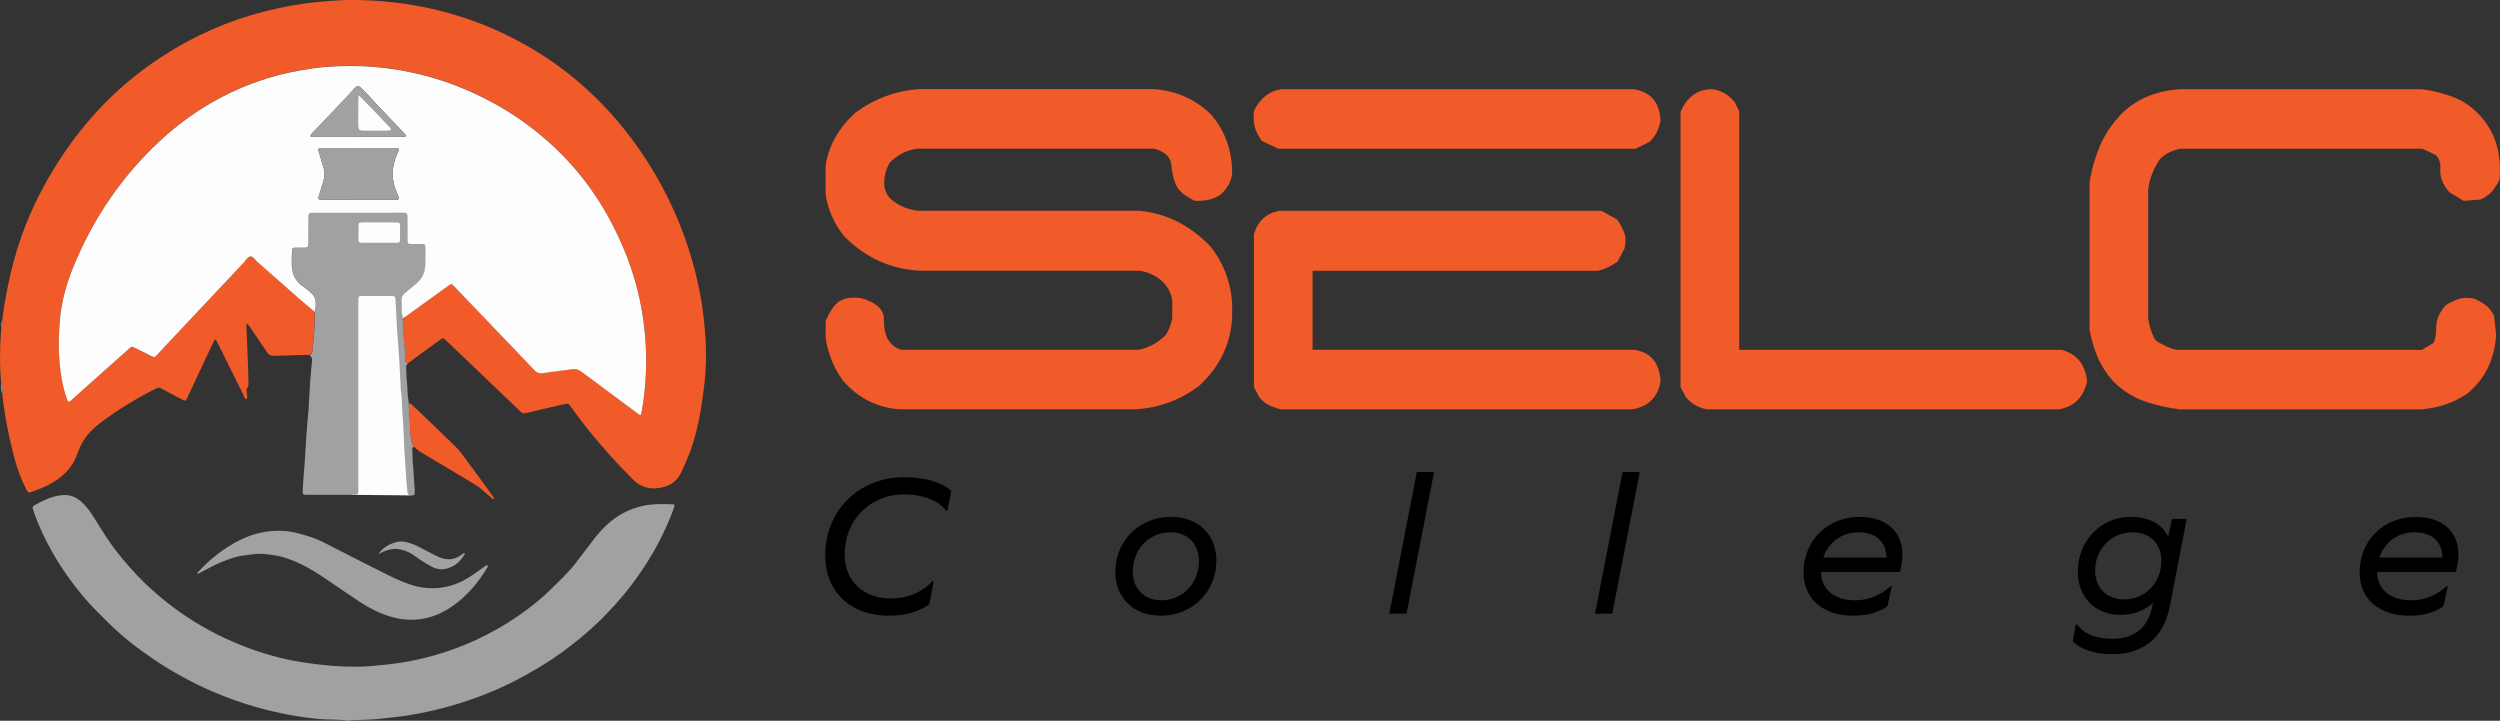 <?xml version="1.0" encoding="UTF-8"?>
<svg xmlns="http://www.w3.org/2000/svg" id="Layer_2" data-name="Layer 2" viewBox="0 0 994.93 286.83"><rect x="0" y="0" width="994.93" height="286.83" fill="#333333" stroke="none"/><defs><style> .cls-1, .cls-2, .cls-3, .cls-4 { stroke-width: 0px; } .cls-2 { fill: #9fa1a2; } .cls-3 { fill: #fdfdfd; } .cls-4 { fill: #f15a29; } </style></defs><g id="Layer_1-2" data-name="Layer 1"><g id="Layer_2-2" data-name="Layer 2-2"><g id="Layer_1-2" data-name="Layer 1-2"><g><polygon class="cls-3" points="163.27 197.16 139.97 196.93 140.73 116.87 158.71 116.87 163.27 197.16"/><g><path class="cls-4" d="M.49,152.53c-.65-6.47-.59-12.94-.17-19.42.06-.95.15-1.89.23-2.84.58-.91.42-1.92.37-2.92.37-4.14,1.2-8.21,1.98-12.28,1.37-7.14,3.21-14.15,5.64-21.01,3.8-10.74,8.91-20.83,15.1-30.37,4.96-7.66,10.56-14.82,16.88-21.41,7.22-7.53,15.23-14.1,23.97-19.79,12.69-8.25,26.37-14.29,41.05-18.01,7.05-1.79,14.19-3.1,21.44-3.74,4.94-.44,9.87-.83,14.83-.75,26.14.45,50.48,7.2,72.69,21.09,13.47,8.42,25.03,18.99,34.84,31.5,6.68,8.52,12.36,17.64,17.07,27.38,6.04,12.51,10.26,25.61,12.63,39.29.86,4.95,1.35,9.95,1.69,14.98.46,6.8.26,13.58-.6,20.31-1.12,8.79-2.57,17.53-5.74,25.87-.94,2.46-2.04,4.85-3.12,7.25-2.04,4.55-5.77,6.43-10.48,6.69-3.44.19-6.36-1-8.84-3.48-8.94-8.95-17.23-18.43-24.59-28.73-.19-.26-.38-.52-.56-.78-.4-.59-.92-.82-1.65-.64-1.24.31-2.49.57-3.73.86-4.04.93-8.1,1.82-12.13,2.82-.92.23-1.48.03-2.13-.59-8.3-7.96-16.62-15.9-24.94-23.84-1.73-1.65-3.47-3.3-5.22-4.94-.57-.54-.79-.56-1.45-.08-3.04,2.2-6.07,4.41-9.11,6.62-1.35.99-2.7,1.98-4.06,2.97-.61-.08-1.06-.28-1.09-1.01-.07-1.67-.1-3.35-.26-5.01-.37-3.96-.79-7.91-.8-11.9.41-.24.84-.46,1.23-.74,5.7-4.11,11.4-8.22,17.1-12.33,1.07-.77,1.14-.77,1.98.11,5.64,5.88,11.27,11.77,16.91,17.65,5.03,5.25,10.08,10.48,15.06,15.77,1.1,1.17,2.17,1.59,3.79,1.32,3.78-.61,7.6-.96,11.39-1.54,1.48-.22,2.61.15,3.77,1.02,7.48,5.6,15,11.16,22.5,16.73.32.24.62.52,1.1.37.06-.2.16-.41.2-.64.8-4.08,1.26-8.19,1.57-12.33.72-9.69.21-19.31-1.46-28.86-2.02-11.56-5.89-22.52-11.19-32.98-6.61-13.03-15.32-24.48-26.29-34.16-9.91-8.73-21-15.61-33.18-20.7-7.98-3.34-16.22-5.77-24.75-7.3-5.2-.93-10.43-1.55-15.71-1.73-6.47-.23-12.93-.06-19.38.81-6.19.83-12.28,2.09-18.24,3.92-16.56,5.09-31.06,13.76-43.63,25.59-14.7,13.83-25.76,30.2-33.51,48.81-2.96,7.11-5.04,14.45-5.68,22.17-.7,8.48-.6,16.91,1.17,25.26.46,2.18,1.05,4.34,1.89,6.42.24.59.6.67,1.09.28.13-.1.24-.21.36-.32,4.71-4.2,9.41-8.41,14.12-12.61,3.1-2.76,6.22-5.51,9.32-8.28.48-.43.91-.48,1.51-.18,2.49,1.26,5.02,2.45,7.52,3.7.52.26.88.19,1.26-.22,1.52-1.64,3.04-3.28,4.57-4.91,10.18-10.82,20.36-21.65,30.54-32.46.76-.81,1.35-2.09,2.39-2.26,1.27-.21,1.88,1.27,2.75,2.03,5.48,4.78,10.9,9.62,16.36,14.42,2.16,1.89,4.38,3.72,6.57,5.57.13,5.43-.45,10.81-1.04,16.19-.08.74-.58.86-1.13,1-3.99.11-7.98.23-11.97.34-.8.02-1.6,0-2.39.05-1.09.08-1.76-.4-2.35-1.29-2.25-3.39-4.57-6.73-6.86-10.1-.27-.39-.53-.79-.83-1.16-.08-.1-.29-.15-.42-.13-.09.02-.23.21-.22.31.2,4.94.43,9.88.63,14.81.11,2.71.17,5.42.22,8.13.02.78.1,1.56-.47,2.28-.47.6-.35.54-.16,2.09-.1.8.51,1.68-.29,2.39-.73-.47-.86-1.31-1.2-2.01-3.16-6.35-6.3-12.72-9.46-19.07-.46-.92-.95-1.83-1.41-2.71-.75.02-.75.58-.93.97-3.39,7.22-6.78,14.43-10.17,21.65-.2.43-.4.87-.63,1.29-.23.4-.58.51-1.01.28-.49-.26-.99-.51-1.48-.77-2.54-1.33-5.1-2.64-7.62-4.01-.64-.35-1.14-.32-1.78,0-7.94,3.98-15.52,8.54-22.57,13.94-3.47,2.66-6.35,5.82-8.04,9.93-.45,1.11-.87,2.23-1.33,3.33-1.47,3.56-3.83,6.4-6.93,8.68-3.32,2.44-7.04,4.04-10.9,5.37-1.18.41-1.35.27-1.99-.96-2.24-4.35-3.84-8.93-5.07-13.65-1.88-7.27-3.33-14.62-4.29-22.06-.1-.79-.12-1.59-.17-2.38.1-1.46.27-2.93-.48-4.29h0,0Z"/><path class="cls-2" d="M138.53,286.82c-3.86-.65-7.86-.32-11.85-.71-8.13-.8-16.1-2.3-23.95-4.49-6.31-1.76-12.47-3.95-18.49-6.57-8.16-3.54-15.91-7.82-23.27-12.79-6.5-4.38-12.64-9.21-18.2-14.76-3.33-3.33-6.72-6.6-9.74-10.23-4.55-5.47-8.67-11.24-12.18-17.44-2.76-4.87-5.14-9.91-7.08-15.17-.28-.75-.53-1.51-.74-2.27-.14-.5.02-.95.51-1.22,3.57-1.99,7.25-3.82,11.38-4.15,2.8-.22,5.34.79,7.46,2.68,2.11,1.88,3.71,4.15,5.19,6.54,1.64,2.64,3.27,5.29,4.99,7.89,2.78,4.19,5.93,8.11,9.29,11.86,1.76,1.97,3.53,3.91,5.43,5.74,7.1,6.85,14.88,12.78,23.45,17.69,7.66,4.38,15.7,7.87,24.1,10.51,4.95,1.56,9.99,2.76,15.12,3.57,4.26.68,8.52,1.18,12.82,1.52,2.79.22,5.58.29,8.37.32,4.08.05,8.12-.41,12.17-.8,3.5-.34,6.96-.87,10.4-1.54,8.58-1.67,16.84-4.32,24.8-7.9,6.28-2.83,12.25-6.19,17.9-10.12,4.66-3.24,9.11-6.74,13.14-10.75,3.22-3.21,6.57-6.31,9.37-9.92,2.4-3.08,4.74-6.21,7.11-9.32,3.27-4.29,7-8.08,11.79-10.7,2.4-1.31,4.92-2.22,7.58-2.86,4.1-.99,8.24-.86,12.39-.73.51.02.73.32.59.78-.21.69-.44,1.37-.69,2.04-3,7.95-6.9,15.44-11.59,22.52-3.39,5.13-7.11,10.01-11.27,14.56-2.21,2.42-4.44,4.82-6.81,7.07-4.41,4.17-9.05,8.07-13.97,11.64-6.15,4.47-12.66,8.35-19.42,11.81-4.12,2.11-8.38,3.95-12.7,5.63-5.81,2.25-11.75,4.12-17.81,5.57-4.8,1.16-9.64,2.17-14.56,2.79-2.85.36-5.7.66-8.55.97-3.11.34-6.21.36-9.33.47-1.04.04-2.07.18-3.2.28h0,0Z"/><path class="cls-2" d="M160.27,126.66c0,3.98.43,7.94.8,11.9.16,1.66.19,3.34.26,5.01.03.72.48.93,1.09,1.01-.5.43-.84.92-.8,1.63.09,1.58.13,3.17.22,4.75.06,1.03.27,2.05.27,3.07-.01,2.22.31,4.4.59,6.59.04,1.03,0,2.07.12,3.09.46,3.54.23,7.11.78,10.65.2,1.29.37,2.47,1.23,3.48-.47,0-.78.22-.77.69.06,2.07.14,4.15.23,6.22.01.32.13.63.16.94.2,3.02.4,6.05.58,9.07.03.56.02,1.12,0,1.67-.03.46-.33.71-.78.75-.32.02-.64.02-.96-.02-.62-.08-1.03-.4-1.1-1.06-.13-1.35-.3-2.69-.4-4.04-.31-4.29-.58-8.59-.87-12.88-.01-.16-.02-.32-.03-.48-.21-4.46-.29-8.94-.68-13.38-.31-3.5-.16-7.02-.73-10.49-.03-.16-.03-.32-.03-.48-.2-4.06-.37-8.13-.62-12.19-.22-3.58-.52-7.15-.78-10.73-.03-.4-.05-.8-.07-1.2-.19-3.58-.39-7.17-.58-10.75-.01-.24-.03-.48-.05-.72-.06-.54-.32-.89-.9-.93-.24-.02-.48-.02-.72-.02-3.84,0-7.68-.02-11.51,0-1.5,0-1.56.08-1.6,1.68-.03.96-.02,1.92-.02,2.87,0,23.8,0,47.59,0,71.39,0,3.48.32,3.16-3.27,3.17-5.6.02-11.19.02-16.79,0-2.1,0-2.19-.04-2.06-2.16.22-3.82.55-7.63.83-11.44.01-.16.03-.32.04-.48.2-3.34.37-6.69.61-10.03.21-3.02.51-6.03.77-9.05.03-.32.06-.64.08-.95.21-3.58.38-7.17.63-10.75.19-2.78.43-5.56.74-8.33.12-1.08-.18-1.87-1.06-2.46.55-.13,1.05-.25,1.13-1,.59-5.38,1.18-10.76,1.04-16.19.53-1.61.58-3.74.19-5.13-.22-.79-.62-1.45-1.21-2.02-1.15-1.11-2.36-2.15-3.7-3.03-2.09-1.37-3.43-3.26-4.01-5.73-.69-2.93-.35-5.87-.23-8.81.02-.45.33-.73.77-.78.47-.05.96-.03,1.44-.03.96,0,1.92.04,2.88,0,1.13-.04,1.35-.29,1.43-1.47.03-.4.02-.8.02-1.2,0-2.87.01-5.75.02-8.62,0-2.69-.13-2.56,2.66-2.56,11.19,0,22.38-.01,33.56-.02,3.32,0,3.08-.27,3.08,3.12,0,2.71-.01,5.43.02,8.14,0,.89.26,1.12,1.18,1.14,1.52.04,3.04.01,4.55.05,1.19.03,1.38.22,1.39,1.43.02,2.16,0,4.31-.02,6.47-.02,3.24-1.25,5.87-3.71,7.89-1.42,1.16-2.81,2.36-4.23,3.52-1.05.86-1.62,1.88-1.56,3.3.1,2.31-.01,4.63.52,6.9h0s0,0,0,0ZM150.9,88.44h0c-1.99,0-3.98,0-5.97,0-.48,0-.96,0-1.43.03-.54.04-.9.34-.91.89-.03,2.14-.05,4.29-.05,6.43,0,.57.41.82.95.85.32.02.64.02.95.02,4.3,0,8.59,0,12.89,0,.32,0,.64,0,.95-.02.55-.03.92-.31.93-.87.02-2.14.02-4.29,0-6.43,0-.57-.39-.84-.93-.87-.56-.03-1.11-.03-1.67-.03-1.91,0-3.82,0-5.73,0h0Z"/><path class="cls-2" d="M78.54,228.2c.05-.13.05-.3.14-.4,4.82-5.19,10.25-9.61,16.61-12.79,5.6-2.81,11.56-4.11,17.84-3.71,1.35.09,2.71.26,4.02.58,4.03.98,8.01,2.09,11.74,4.02,8.3,4.29,16.64,8.5,24.99,12.69,3.07,1.54,6.18,2.98,9.45,4.06,3.06,1.01,6.22,1.55,9.42,1.44,3.68-.13,7.26-.95,10.64-2.54,2.76-1.31,5.23-3.06,7.7-4.83.84-.61,1.67-1.23,2.52-1.82.08-.06.33,0,.41.08.08.09.11.29.08.42-.06.23-.17.45-.3.65-3.57,5.96-8,11.17-13.71,15.17-5.23,3.67-11.04,5.69-17.53,5.42-2.48-.1-4.91-.57-7.28-1.29-4.24-1.28-8.17-3.23-11.85-5.65-4.47-2.93-8.85-6-13.29-9-3.24-2.19-6.52-4.32-10.06-6.03-3.46-1.68-7.03-3.11-10.84-3.68-2.82-.42-5.66-.85-8.57-.4-2.04.32-4.12.41-6.14.92-4.29,1.08-8.29,2.85-12.16,4.97-1.12.61-2.26,1.2-3.39,1.78-.11.06-.29-.03-.44-.05h0Z"/><path class="cls-4" d="M166.61,179.41c-.61-.51-1.2-1.05-1.8-1.58-.86-1.01-1.03-2.19-1.23-3.48-.55-3.54-.33-7.11-.78-10.65-.13-1.02-.09-2.06-.12-3.09.66-.21,1.04.26,1.44.63,2.03,1.92,4.06,3.84,6.08,5.78,3.45,3.32,6.89,6.67,10.35,9.99,1.39,1.33,2.65,2.77,3.79,4.32,3.81,5.23,7.64,10.44,11.46,15.66.33.45.62.92.92,1.37-.47.55-.76.08-.99-.12-1.78-1.49-3.52-3.01-5.29-4.51-.7-.39-.79-.51-1.71-1.07"/><path class="cls-2" d="M150.56,220.47c1.97-2.65,4.61-4.21,7.73-4.84,1.93-.39,3.8.15,5.62.77,1.82.62,3.48,1.59,5.17,2.48,1.55.82,3.11,1.63,4.68,2.41.64.32,1.32.57,2,.8,2.86.98,5.49.46,7.9-1.31.32-.23.63-.47.96-.7.05-.04.19-.04.21,0,.08.12.21.31.16.39-1.85,3.19-4.45,5.4-8.17,6.01-1.79.29-3.51-.16-5.09-.98-1.41-.74-2.75-1.62-4.09-2.48-1.21-.78-2.36-1.64-3.56-2.42-1.69-1.11-3.58-1.78-5.57-2.07-1.93-.28-3.81.14-5.6.87-.8.32-1.57.72-2.35,1.08h0Z"/><path class="cls-2" d="M.49,152.53c.76,1.36.58,2.83.48,4.29-.67-1.37-.54-2.84-.48-4.29Z"/><path class="cls-2" d="M.92,127.36c.05.99.21,2-.37,2.92-.05-.99-.14-1.99.37-2.92Z"/><path class="cls-3" d="M160.27,126.66c-.53-2.28-.42-4.59-.52-6.9-.06-1.42.5-2.44,1.56-3.3,1.42-1.16,2.81-2.36,4.23-3.52,2.46-2.02,3.69-4.64,3.71-7.89.01-2.16.04-4.31.02-6.47-.01-1.21-.2-1.4-1.39-1.43-1.52-.04-3.04-.01-4.55-.05-.91-.03-1.17-.25-1.18-1.14-.03-2.71-.02-5.43-.02-8.14,0-3.39.24-3.12-3.08-3.12-11.19,0-22.38.02-33.56.02-2.78,0-2.65-.13-2.66,2.56,0,2.87-.01,5.75-.02,8.62,0,.4,0,.8-.02,1.2-.08,1.18-.3,1.43-1.43,1.47-.96.03-1.92,0-2.88,0-.48,0-.96-.02-1.44.03-.44.05-.75.33-.77.78-.12,2.94-.46,5.88.23,8.81.58,2.47,1.92,4.35,4.01,5.73,1.34.88,2.55,1.92,3.7,3.03.59.57.99,1.23,1.21,2.02.4,1.39.34,3.52-.19,5.13-2.19-1.86-4.41-3.68-6.57-5.57-5.46-4.8-10.88-9.65-16.36-14.42-.87-.76-1.48-2.24-2.75-2.03-1.04.17-1.63,1.45-2.39,2.26-10.19,10.81-20.37,21.63-30.54,32.46-1.53,1.63-3.06,3.26-4.57,4.91-.38.41-.74.47-1.26.22-2.5-1.25-5.02-2.45-7.52-3.7-.59-.3-1.02-.25-1.51.18-3.1,2.77-6.21,5.51-9.32,8.28-4.71,4.2-9.42,8.4-14.12,12.61-.12.11-.23.22-.36.32-.49.39-.85.31-1.09-.28-.84-2.08-1.42-4.24-1.89-6.42-1.77-8.35-1.87-16.78-1.17-25.26.64-7.72,2.72-15.06,5.68-22.17,7.74-18.61,18.8-34.98,33.51-48.81,12.58-11.83,27.08-20.49,43.63-25.59,5.96-1.83,12.05-3.09,18.24-3.92,6.45-.87,12.9-1.04,19.38-.81,5.27.19,10.5.8,15.71,1.73,8.53,1.52,16.77,3.96,24.75,7.3,12.19,5.09,23.28,11.97,33.18,20.7,10.97,9.67,19.68,21.12,26.29,34.16,5.31,10.46,9.18,21.41,11.19,32.98,1.67,9.56,2.19,19.17,1.46,28.86-.31,4.14-.77,8.26-1.57,12.33-.04.22-.14.44-.2.64-.49.15-.79-.14-1.1-.37-7.5-5.57-15.02-11.13-22.5-16.73-1.16-.87-2.29-1.24-3.77-1.02-3.79.58-7.61.92-11.39,1.54-1.62.26-2.69-.16-3.79-1.32-4.98-5.3-10.03-10.52-15.06-15.77-5.63-5.88-11.27-11.77-16.91-17.65-.85-.88-.91-.88-1.98-.11-5.7,4.11-11.4,8.23-17.1,12.33-.39.28-.82.49-1.23.74h0ZM142.79,79.52h0c4.55,0,9.1-.01,13.65,0,2.14,0,2.91.23,1.69-2.4-2.44-5.27-2.49-10.64-.01-15.94.98-2.11.82-2.28-1.35-2.27-9.26.02-18.52,0-27.78,0-.56,0-1.12,0-1.67.08-.47.06-.7.41-.61.85.13.62.34,1.22.53,1.83.51,1.68,1.03,3.35,1.53,5.03.53,1.81.5,3.61-.07,5.41-.62,1.97-1.22,3.95-1.82,5.94-.35,1.15-.17,1.4,1.07,1.45.72.03,1.44.03,2.16.03,4.23,0,8.46,0,12.69,0h0s0,0,0,0ZM142.4,54.49h0c5.59,0,11.18,0,16.77,0,.64,0,1.27-.02,1.91-.06.32-.02.54-.47.35-.71-.19-.25-.4-.49-.62-.72-3.85-4.05-7.7-8.09-11.54-12.14-.77-.81-1.48-1.67-2.25-2.48-1.1-1.15-2.21-2.31-3.36-3.41-1.12-1.07-1.36-1.06-2.51.15-1.38,1.44-2.68,2.95-4.05,4.4-4.18,4.39-8.37,8.77-12.55,13.16-.33.35-.64.71-.93,1.08-.2.25.02.67.36.69.64.03,1.28.05,1.91.05,5.51,0,11.02,0,16.53,0h0Z"/><path class="cls-3" d="M150.9,88.44c1.91,0,3.82,0,5.73,0,.56,0,1.11,0,1.67.03.54.03.92.31.93.87.02,2.14.01,4.29,0,6.43,0,.57-.38.84-.93.87-.32.02-.64.02-.95.02-4.3,0-8.59,0-12.89,0-.32,0-.64,0-.95-.02-.54-.03-.94-.28-.95-.85,0-2.14.01-4.29.05-6.43,0-.56.37-.86.91-.89.47-.03.95-.03,1.43-.03,1.99,0,3.98,0,5.97,0h0s0,0,0,0h0Z"/><path class="cls-2" d="M142.79,79.52h-12.69c-.72,0-1.44,0-2.16-.03-1.23-.06-1.41-.31-1.07-1.45.6-1.98,1.2-3.96,1.82-5.94.57-1.8.6-3.6.07-5.41-.5-1.68-1.02-3.35-1.53-5.03-.18-.61-.4-1.21-.53-1.83-.09-.44.14-.8.61-.85.55-.07,1.11-.08,1.67-.08,9.26,0,18.52.02,27.78,0,2.17,0,2.33.16,1.35,2.27-2.48,5.3-2.43,10.67.01,15.94,1.22,2.63.45,2.4-1.69,2.4-4.55-.01-9.1,0-13.65,0h0s0,0,0,0Z"/><path class="cls-2" d="M142.4,54.49c-5.51,0-11.02,0-16.53,0-.64,0-1.28-.01-1.91-.05-.34-.02-.55-.44-.36-.69.3-.37.61-.74.93-1.08,4.18-4.39,8.38-8.76,12.55-13.16,1.37-1.44,2.67-2.96,4.05-4.4,1.15-1.21,1.4-1.22,2.51-.15,1.15,1.11,2.26,2.26,3.36,3.41.77.81,1.48,1.67,2.25,2.48,3.84,4.05,7.69,8.09,11.54,12.14.22.23.43.47.62.72.18.24-.03.69-.35.71-.64.04-1.27.06-1.91.06-5.59,0-11.18,0-16.77,0h0s0,0,0,0h0ZM142.73,37.76c-.12.64-.19.86-.19,1.08-.02,3.58-.03,7.17-.03,10.75,0,.47.03.96.11,1.43.09.51.43.85.94.96.31.07.63.08.95.08,3.27,0,6.54,0,9.81-.02.24,0,.48-.02.71-.06.57-.09.75-.6.35-1.06-.53-.6-1.08-1.17-1.63-1.75-1.81-1.91-3.6-3.82-5.43-5.71-1.76-1.83-3.55-3.63-5.59-5.7h0s0,0,0,0Z"/><path class="cls-3" d="M142.74,37.76c2.04,2.08,3.83,3.88,5.59,5.7,1.82,1.89,3.62,3.81,5.43,5.71.55.58,1.1,1.15,1.63,1.75.4.46.22.97-.35,1.06-.24.04-.47.06-.71.06-3.27,0-6.54.02-9.81.02-.32,0-.64-.01-.95-.08-.51-.11-.85-.45-.94-.96-.08-.47-.11-.95-.11-1.43,0-3.58,0-7.17.03-10.75,0-.22.08-.44.19-1.08h0s0,0,0,0Z"/></g><g><g><path class="cls-4" d="M358.14,162.91c-9.11-.69-16.66-4.49-22.65-11.41-3.69-5.07-5.99-10.78-6.91-17.12v-6.57c1.73-4.03,3.57-6.68,5.53-7.95,1.96-1.27,4.84-1.67,8.64-1.21,5.99,1.73,8.99,4.47,8.99,8.21s.6,6.57,1.81,8.47c1.21,1.9,2.91,3.2,5.1,3.89h94.39c4.15-.81,7.78-2.77,10.89-5.88,1.27-1.96,2.13-4.21,2.59-6.75v-6.57c-.23-3.34-1.84-6.28-4.84-8.82-2.42-1.84-5.13-3-8.13-3.46h-87.48c-11.53-.58-21.55-5.13-30.08-13.66-4.04-5.07-6.51-10.66-7.43-16.77v-11.41c1.27-8.07,5.24-15.1,11.93-21.09,7.72-5.65,16.19-8.76,25.41-9.34h93.18c8.87.58,16.48,3.92,22.82,10.03,5.65,6.57,8.47,14.41,8.47,23.51-.35,3.23-1.9,6.05-4.67,8.47-2.65,1.85-6.05,2.65-10.2,2.42-3.92-1.84-6.4-3.92-7.44-6.22-1.04-2.31-1.67-4.98-1.9-8.04-.23-3.05-2.48-5.22-6.74-6.48h-94.22c-4.38.58-8.07,2.42-11.06,5.53-1.5,2.42-2.25,5.19-2.25,8.3,0,2.77,1.15,5.07,3.46,6.91,2.88,2.19,6.17,3.52,9.85,3.98h88.34c10.72,1.04,20.17,5.82,28.35,14.35,5.07,6.57,7.89,13.95,8.47,22.13v6.05c-.58,10.6-5.01,19.71-13.31,27.31-7.49,5.53-15.79,8.59-24.9,9.16h-94.05Z"/><path class="cls-4" d="M508.71,59.19l-6.57-3.11c-1.38-1.96-2.31-3.8-2.77-5.53-.46-1.73-.58-3.86-.35-6.4,2.42-4.96,5.99-7.84,10.72-8.65h140.38c6.8,1.04,10.37,5.19,10.72,12.45-.35,1.73-.81,3.23-1.38,4.49-.58,1.27-1.56,2.59-2.94,3.97l-5.53,2.77h-142.28ZM509.57,162.91c-1.5-.46-2.94-.98-4.32-1.56-1.38-.58-2.71-1.61-3.97-3.11l-2.25-4.15v-60.86c1.5-5.19,4.84-8.3,10.03-9.33h128.28l6.22,3.46c1.27,1.85,2.22,3.6,2.85,5.27.63,1.67.66,3.77.09,6.31l-2.77,5.19c-1.38.92-2.59,1.64-3.63,2.16-1.04.52-2.36,1.01-3.98,1.47h-113.75v31.46h128.1c6.57,1.04,10.03,5.25,10.37,12.62-1.15,6.34-4.9,10.03-11.24,11.06h-140.04,0,0Z"/><path class="cls-4" d="M679.53,162.91c-3.23-.46-6.05-2.02-8.47-4.67l-2.25-4.15V44.49c2.65-5.99,6.8-8.99,12.45-8.99,3.57.35,6.63,2.08,9.16,5.19l1.73,3.63v94.91h128.28c6.11,1.61,9.51,5.82,10.2,12.62-1.5,6.34-5.24,10.03-11.24,11.06h-139.86,0,0Z"/><path class="cls-4" d="M867.55,162.91c-4.96-.58-9.71-1.67-14.26-3.28-4.56-1.61-8.67-4.26-12.36-7.95-2.65-3-4.7-6.19-6.14-9.59-1.44-3.4-2.51-7-3.2-10.81v-58.95c.92-5.3,2.36-10.2,4.32-14.69,1.96-4.49,4.9-8.76,8.82-12.79,3.23-3,6.77-5.24,10.63-6.74,3.86-1.5,7.98-2.36,12.36-2.6h96.12c4.61.58,8.99,1.7,13.14,3.37,4.15,1.67,7.89,4.53,11.24,8.56,2.77,3.46,4.64,7.18,5.62,11.15.98,3.98,1.3,8.21.95,12.71-.81,1.85-1.79,3.43-2.94,4.75-1.15,1.33-2.71,2.45-4.67,3.37l-6.74.52-5.7-3.46c-2.54-3-3.72-5.94-3.55-8.82.17-2.88-.49-4.9-1.99-6.05l-5.19-2.42h-96.12c-1.38.23-2.8.66-4.24,1.3-1.44.64-2.8,1.59-4.06,2.85-1.27,1.85-2.31,3.81-3.11,5.88s-1.33,4.15-1.56,6.22v51.35c.23,1.5.6,3.05,1.12,4.67.52,1.61,1.18,3,1.99,4.15,1.27.81,2.65,1.56,4.15,2.25s2.94,1.15,4.32,1.38h97.33l4.67-2.77c.69-1.38,1.04-3.49,1.04-6.31s1.21-5.68,3.63-8.56c1.73-1.15,3.46-2.02,5.19-2.59,1.73-.58,3.86-.63,6.4-.17,1.5.69,2.94,1.53,4.32,2.51,1.38.98,2.54,2.39,3.46,4.23l.86,7.61c-.23,4.49-1.27,8.76-3.12,12.79-1.84,4.04-4.67,7.61-8.47,10.72-2.77,1.85-5.59,3.26-8.47,4.24-2.88.98-6.05,1.64-9.51,1.99h-96.29,0Z"/></g><g><path class="cls-1" d="M378.61,195.38l-1.61,7.98h-.4c-3.06-4.43-9.91-6.61-16.76-6.61-13.62,0-23.69,10.23-23.69,23.93,0,10.48,7.33,17.49,18.37,17.49,7.01,0,12.17-2.42,16.68-6.93h.4l-1.77,9.27c-4.19,2.82-8.7,4.51-16.04,4.51-15.55,0-25.38-9.83-25.38-23.93,0-17.89,13.38-31.19,31.51-31.19,7.57,0,14.75,1.85,18.69,5.48h0,0Z"/><path class="cls-1" d="M484.09,223.1c0,12.41-9.59,21.92-22.08,21.92-10.96,0-18.13-7.09-18.13-17.41,0-12.41,9.59-21.92,22.16-21.92,10.88,0,18.05,7.09,18.05,17.41h0ZM450.81,227.53c0,6.77,4.51,11.36,11.44,11.36,8.62,0,14.91-7.09,14.91-15.55,0-6.93-4.51-11.52-11.44-11.52-8.3,0-14.91,6.61-14.91,15.71Z"/><path class="cls-1" d="M563.87,187.81h6.85l-10.96,56.41h-6.85l10.96-56.41h0Z"/><path class="cls-1" d="M645.74,187.81h6.85l-10.96,56.41h-6.85l10.96-56.41h0Z"/><path class="cls-1" d="M757.1,220.69c0,1.77-.24,3.71-.97,6.93h-31.43c.16,7.01,5.32,11.28,13.54,11.28,5.4,0,9.83-1.77,14.34-5.72h.32l-1.69,7.98c-3.22,2.58-8.22,3.87-13.62,3.87-12.33,0-19.82-6.85-19.82-17.24,0-12.65,9.51-22.08,22.4-22.08,10.48,0,16.92,5.8,16.92,14.99h0ZM725.59,221.89h25.14c0-6.2-4.19-10.07-11.04-10.07s-11.93,4.03-14.1,10.07h0Z"/><path class="cls-1" d="M863.47,241.48c-2.34,12.01-10.23,18.86-22.8,18.86-7.49,0-12.65-2.01-15.79-5.16l1.29-6.77h.32c2.82,3.79,7.33,5.8,14.26,5.8,9.35,0,14.5-5,16.04-14.1h-.16c-3.3,2.9-7.66,4.59-12.73,4.59-10.23,0-17-7.17-17-17.24,0-12.25,9.27-21.76,20.95-21.76,7.57,0,12.65,2.98,14.91,7.74h.16l1.45-6.93h5.88l-6.77,34.97h0ZM860.16,223.18c0-6.77-4.51-11.36-11.52-11.36-8.22,0-14.83,6.53-14.83,15.31,0,6.77,4.59,11.44,11.52,11.44,8.3,0,14.83-6.53,14.83-15.39Z"/><path class="cls-1" d="M978.38,220.69c0,1.77-.24,3.71-.97,6.93h-31.43c.16,7.01,5.32,11.28,13.54,11.28,5.4,0,9.83-1.77,14.34-5.72h.32l-1.69,7.98c-3.22,2.58-8.22,3.87-13.62,3.87-12.33,0-19.82-6.85-19.82-17.24,0-12.65,9.51-22.08,22.4-22.08,10.48,0,16.92,5.8,16.92,14.99h0ZM946.87,221.89h25.14c0-6.2-4.19-10.07-11.04-10.07s-11.93,4.03-14.1,10.07Z"/></g></g></g></g></g></g></svg>
